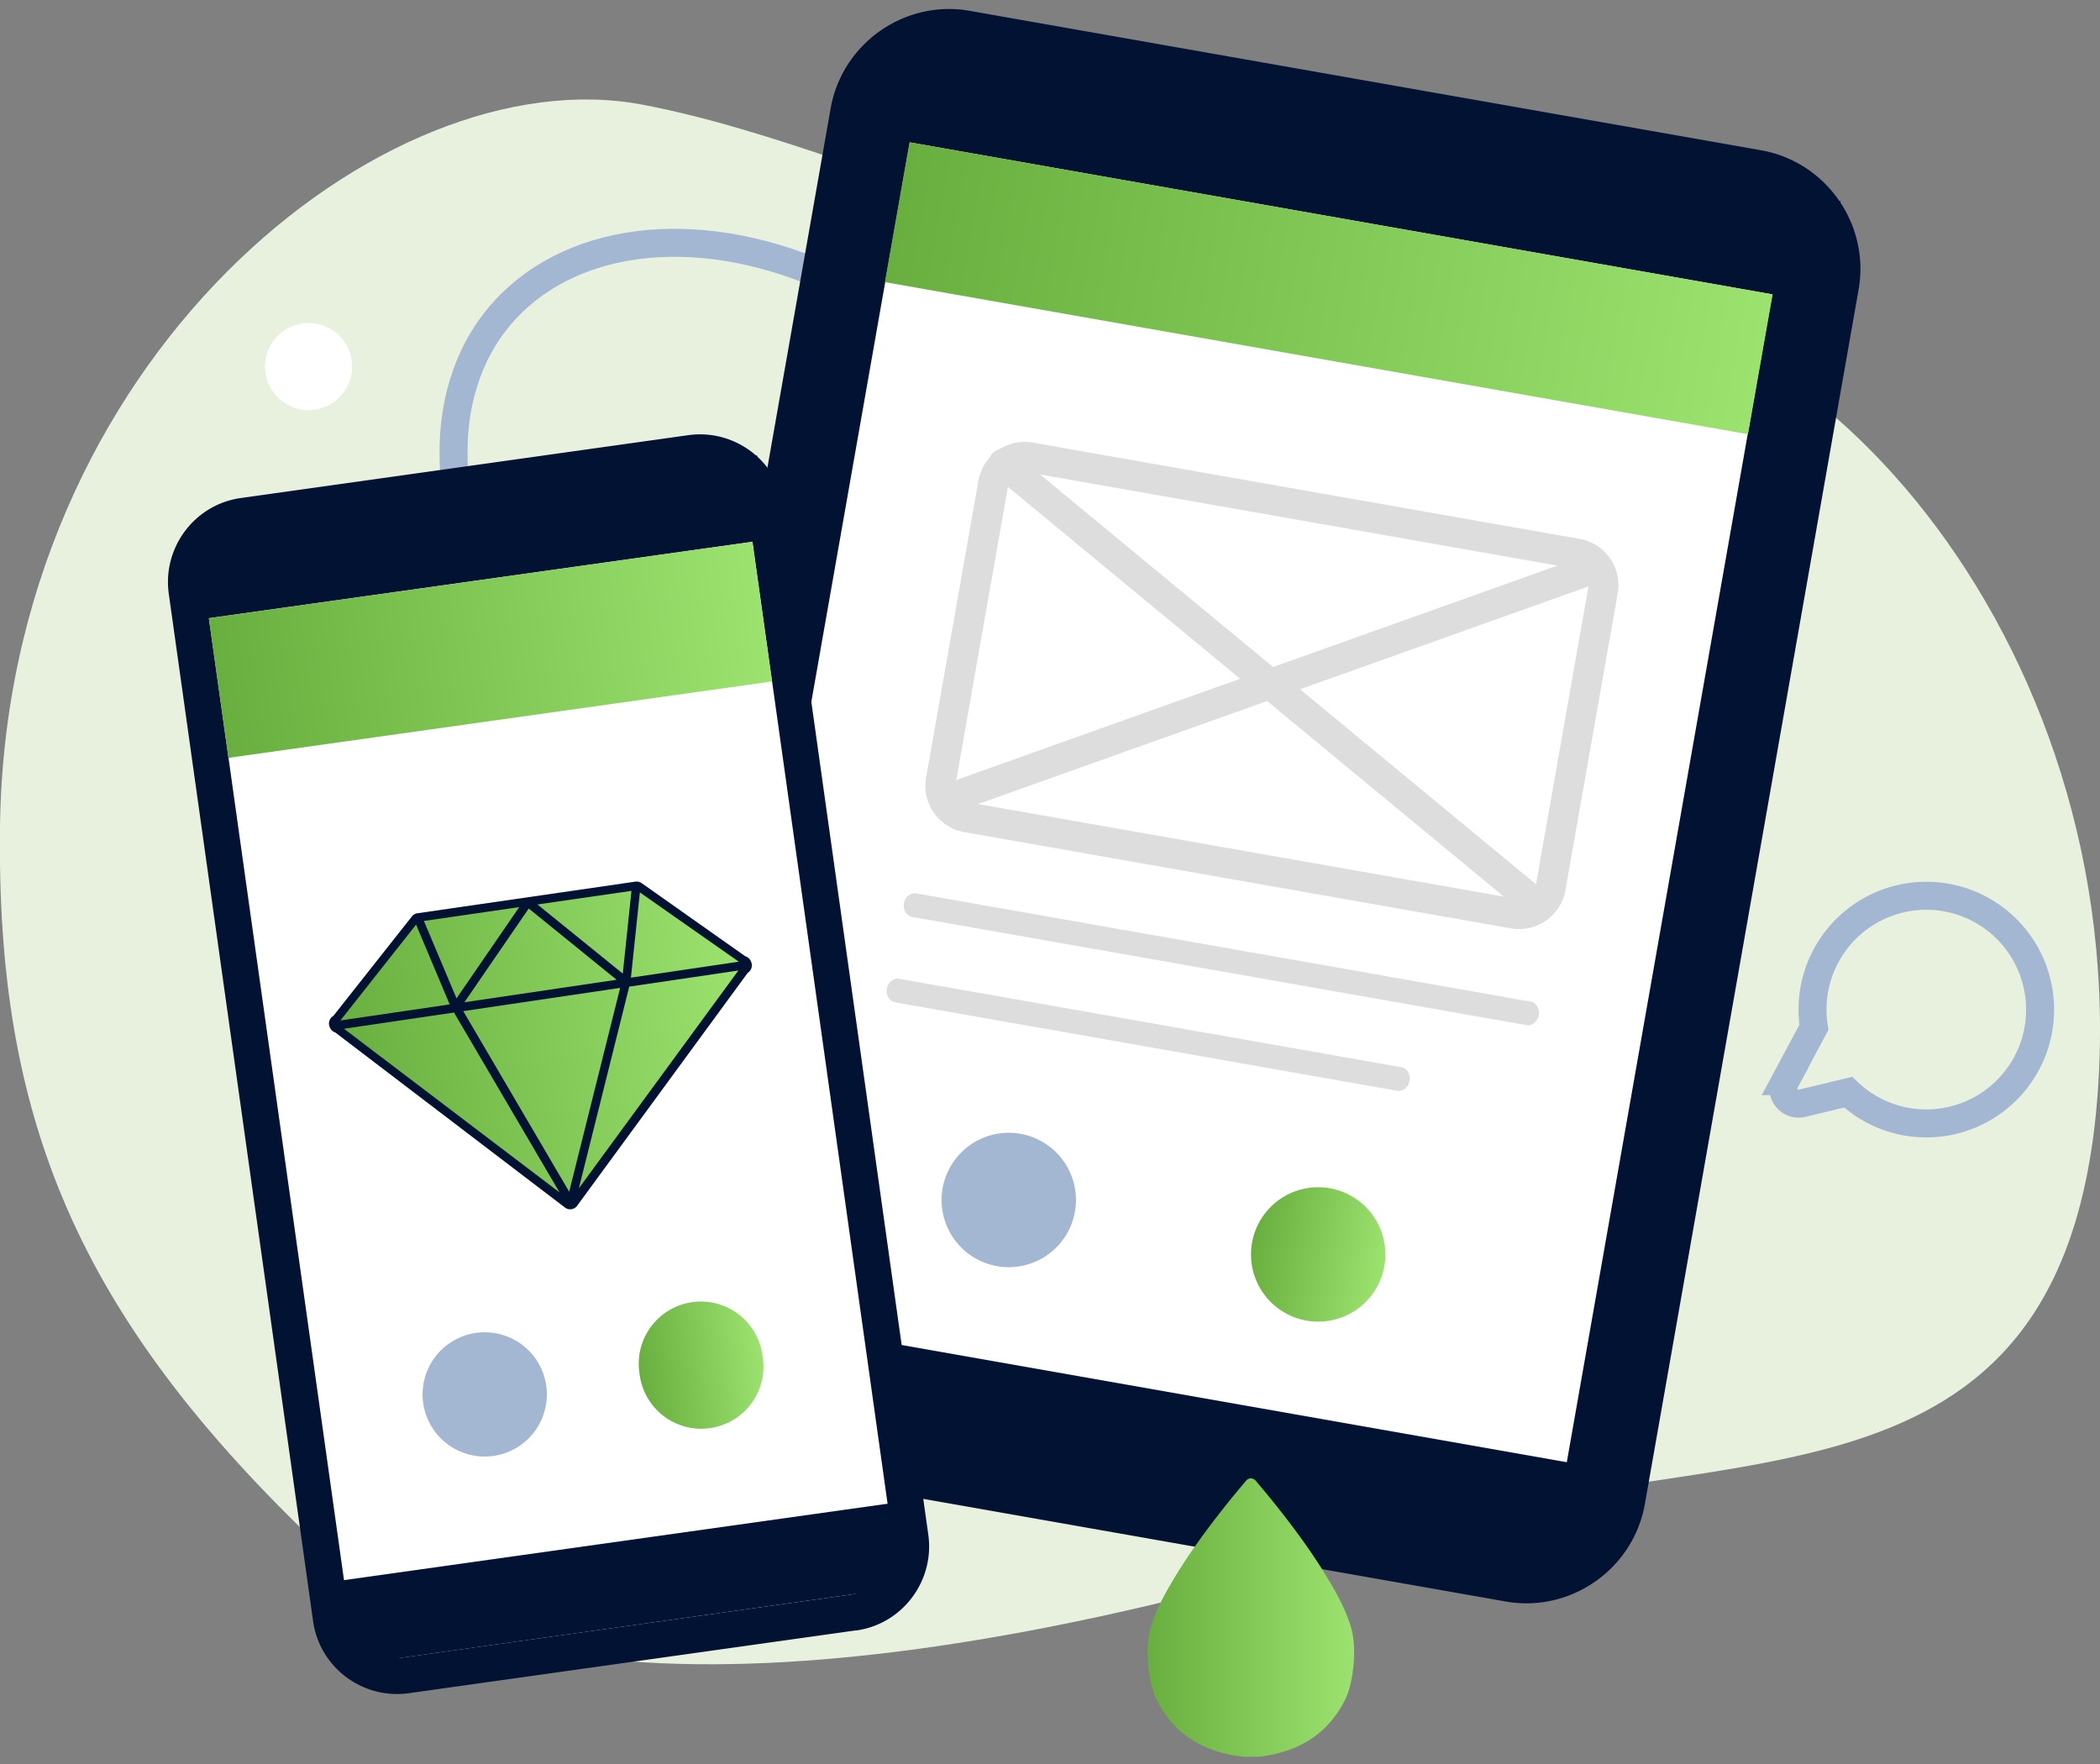 <svg xmlns="http://www.w3.org/2000/svg" width="150" height="126" fill="none"><rect width="100%" height="100%" fill="#808080" stroke="none"/><g clip-path="url(#a)"><path fill="#E8F1DD" d="M45.875 7.473c18.034 3.4 43.246 18.04 63.049 14.39 18.154-3.34 42.676 22.16 40.996 54.88-1.679 32.71-26.691 25.52-48.174 32.42-30.98 9.95-64.388 15.05-78.783 1.4C5.399 93.913-.27 79.783 0 58.993c.46-33.28 27.391-55.01 45.875-51.52Z"/><path stroke="#A3B7D3" stroke-linecap="round" stroke-miterlimit="10" stroke-width="2" d="M66.008 23.873c-18.914-13.95-39.847-4.34-31.87 17.37"/><path fill="#fff" d="M127.793 12.937 66.625 2.159a4.059 4.059 0 0 0-4.701 3.294L45.669 97.762a4.059 4.059 0 0 0 3.293 4.702l61.168 10.779a4.058 4.058 0 0 0 4.701-3.295l16.255-92.308a4.06 4.06 0 0 0-3.293-4.703Z"/><path fill="#011232" d="M67.778 6.643c.15 0 .3.01.44.04l56.521 9.96c.91.16 1.429.74 1.659 1.07.23.33.6 1.02.44 1.93l-15.265 86.74c-.21 1.22-1.309 2.14-2.549 2.14-.15 0-.3-.01-.44-.04l-56.521-9.96a2.56 2.56 0 0 1-1.66-1.07c-.23-.33-.6-1.02-.44-1.93L65.23 8.783c.21-1.22 1.31-2.14 2.559-2.14m0-6c-4.079 0-7.728 2.95-8.457 7.1l-15.265 86.74c-.82 4.65 2.319 9.13 6.967 9.95l56.522 9.96c.499.09.989.13 1.479.13 4.079 0 7.727-2.95 8.457-7.1l15.265-86.74c.82-4.65-2.319-9.13-6.968-9.95L69.258.773c-.5-.09-.99-.13-1.48-.13h.01Z"/><path fill="#011232" d="M115.497 105.076 47.329 93.064l-1.283 7.288 68.167 12.012 1.284-7.288Zm15.978-90.705L63.308 2.36l-1.284 7.288 68.168 12.011 1.283-7.287Z"/><path fill="url(#b)" d="M94.159 94.403a4.8 4.8 0 0 0 4.798-4.8 4.8 4.8 0 1 0-4.798 4.8Z"/><path fill="#A3B7D3" d="M72.056 90.513a4.8 4.8 0 0 0 4.799-4.8 4.8 4.8 0 1 0-4.799 4.8Z"/><path fill="url(#c)" d="m126.615 21.029-61.65-10.863-1.759 9.986 61.65 10.863 1.759-9.986Z"/><g fill="#DDD"><path d="m109.034 73.223-43.885-7.73c-.4-.07-.66-.51-.58-.97.08-.46.48-.78.88-.71l43.885 7.73c.4.07.66.51.58.97-.08.46-.48.78-.88.71Zm-9.227 4.69-35.878-6.32c-.4-.07-.66-.51-.58-.97.08-.46.48-.78.88-.71l35.878 6.32c.4.07.66.51.58.97-.08.46-.48.78-.88.71Zm8.128-11.6-39.067-6.88a3.354 3.354 0 0 1-2.72-3.88l3.74-21.22a3.353 3.353 0 0 1 3.878-2.72l39.067 6.88a3.354 3.354 0 0 1 2.719 3.88l-3.739 21.22a3.352 3.352 0 0 1-3.878 2.72Zm-34.539-32.58c-.65-.12-1.28.32-1.39.98l-3.738 21.22c-.12.65.32 1.28.98 1.39l39.067 6.88c.649.12 1.279-.32 1.389-.98l3.739-21.22c.12-.65-.32-1.28-.98-1.39l-39.067-6.88Z"/><path d="M109.584 65.653c-.18-.03-.35-.11-.5-.23l-38.097-31.48c-.46-.38-.52-1.06-.14-1.51.38-.46 1.06-.52 1.51-.14l38.097 31.48c.46.38.52 1.06.14 1.51-.26.31-.65.44-1.02.37h.01Z"/><path d="M67.279 58.213c-.37-.06-.69-.32-.83-.7-.2-.56.09-1.17.65-1.37l46.524-16.59c.56-.2 1.17.09 1.37.65.2.56-.09 1.17-.65 1.37l-46.525 16.59c-.18.07-.37.08-.55.05h.01Z"/></g><path fill="#fff" d="m50.077 32.464-33.35 4.687a4.06 4.06 0 0 0-3.455 4.585l10.48 74.567a4.06 4.06 0 0 0 4.584 3.456l33.351-4.687a4.06 4.06 0 0 0 3.454-4.586l-10.48-74.567a4.06 4.06 0 0 0-4.584-3.455Z"/><g fill="#011232"><path d="m61.16 116.453-31.96 4.49c-3.308.46-6.377-1.85-6.837-5.15l-10.307-73.38c-.46-3.31 1.85-6.38 5.149-6.84l31.959-4.49c3.309-.46 6.378 1.85 6.838 5.16l10.306 73.38c.46 3.31-1.85 6.38-5.148 6.84v-.01Zm-43.585-78.32a3.472 3.472 0 0 0-2.95 3.92l10.307 73.38a3.471 3.471 0 0 0 3.919 2.95l31.96-4.49a3.472 3.472 0 0 0 2.948-3.92l-10.306-73.38a3.464 3.464 0 0 0-3.92-2.95l-31.959 4.49Z"/><path d="m64.576 107.242-40.796 5.736.843 6.001 40.796-5.736-.843-6.001ZM54.074 32.53l-40.796 5.736.843 6.001 40.796-5.735-.843-6.001Z"/></g><path fill="url(#d)" d="M54.47 96.871a4.439 4.439 0 1 0-8.79 1.236 4.44 4.44 0 1 0 8.79-1.236Z"/><path fill="#A3B7D3" d="M39.028 99.04a4.44 4.44 0 1 0-8.793 1.235 4.44 4.44 0 0 0 8.793-1.234Z"/><path fill="url(#e)" d="m53.74 38.7-38.825 5.46 1.401 9.972 38.825-5.458-1.4-9.972Z"/><path fill="url(#f)" d="m23.872 73.383 16.855 12.53 12.495-17.07-7.687-5.57-15.725 2.21-5.938 7.9Z"/><path fill="#011232" d="M53.662 68.743a.634.634 0 0 0-.43-.44l-7.397-5.22a.635.635 0 0 0-.44-.11l-15.575 2.26c-.16.02-.3.1-.4.23l-5.608 7.1c-.26.15-.38.47-.28.74.05.2.2.37.41.44l16.414 12.51c.27.21.67.15.87-.13l12.186-16.64c.25-.15.35-.47.26-.73l-.01-.01Zm-9.367 1.83-3.639 14.55-7.567-12.9 11.206-1.66v.01Zm-11.126 1.02 4.598-6.7 6.278 5.09-10.886 1.61h.01Zm5.228-6.99 6.708-.97-.62 5.91-6.088-4.93v-.01Zm-5.788 6.71-2.33-5.53 6.809-.99-4.479 6.52Zm-.18 1.01 7.538 12.85-15.395-11.69 7.857-1.16Zm12.516-1.85 7.797-1.15-11.396 15.56 3.599-14.41Zm7.827-1.78-7.707 1.14.64-6.09 7.067 4.95Zm-23.052-2.65 2.4 5.7-7.808 1.15 5.408-6.85Z"/><path fill="#fff" d="M22.043 29.293a3.11 3.11 0 1 0-.002-6.22 3.11 3.11 0 0 0 .002 6.22Z"/><path fill="url(#g)" d="M96.547 116.403c-.31-1.14-.85-2.19-1.449-3.22-1.2-2.07-2.63-4.01-4.139-5.89-.41-.51-.83-1.01-1.25-1.51a.516.516 0 0 0-.36-.19.48.48 0 0 0-.359.19c-.42.5-.84 1-1.25 1.51-1.51 1.89-2.939 3.82-4.138 5.89-.6 1.03-1.14 2.08-1.45 3.22-.36 1.32-.16 3.7.43 4.92 1.09 2.28 2.99 3.63 5.638 4.08.21.03.41.05.62.08h1.02c.21-.03.42-.05.62-.08 2.649-.45 4.538-1.8 5.638-4.08.58-1.22.78-3.6.43-4.92Z"/><path stroke="#A3B7D3" stroke-miterlimit="10" stroke-width="2" d="m127.507 77.223 2.059-3.84a8.13 8.13 0 0 1 8.028-9.4 8.129 8.129 0 0 1 8.127 8.13c0 4.49-3.639 8.13-8.127 8.13-2.17 0-4.129-.85-5.588-2.23l-3.269.79c-.92.22-1.67-.75-1.22-1.58h-.01Z"/></g><defs><linearGradient id="b" x1="89.422" x2="98.873" y1="88.781" y2="90.446" gradientUnits="userSpaceOnUse"><stop stop-color="#69AF3F"/><stop offset="1" stop-color="#9CE26F"/></linearGradient><linearGradient id="c" x1="64.074" x2="125.711" y1="15.157" y2="26.01" gradientUnits="userSpaceOnUse"><stop stop-color="#69AF3F"/><stop offset="1" stop-color="#9CE26F"/></linearGradient><linearGradient id="d" x1="45.679" x2="54.47" y1="98.107" y2="96.872" gradientUnits="userSpaceOnUse"><stop stop-color="#69AF3F"/><stop offset="1" stop-color="#9CE26F"/></linearGradient><linearGradient id="e" x1="15.616" x2="54.442" y1="49.15" y2="43.695" gradientUnits="userSpaceOnUse"><stop stop-color="#69AF3F"/><stop offset="1" stop-color="#9CE26F"/></linearGradient><linearGradient id="f" x1="24.416" x2="53.817" y1="77.227" y2="73.096" gradientUnits="userSpaceOnUse"><stop stop-color="#69AF3F"/><stop offset="1" stop-color="#9CE26F"/></linearGradient><linearGradient id="g" x1="81.982" x2="96.727" y1="115.543" y2="115.543" gradientUnits="userSpaceOnUse"><stop stop-color="#69AF3F"/><stop offset="1" stop-color="#9CE26F"/></linearGradient><clipPath id="a"><path fill="#fff" d="M0 .643h150v124.85H0z"/></clipPath></defs></svg>